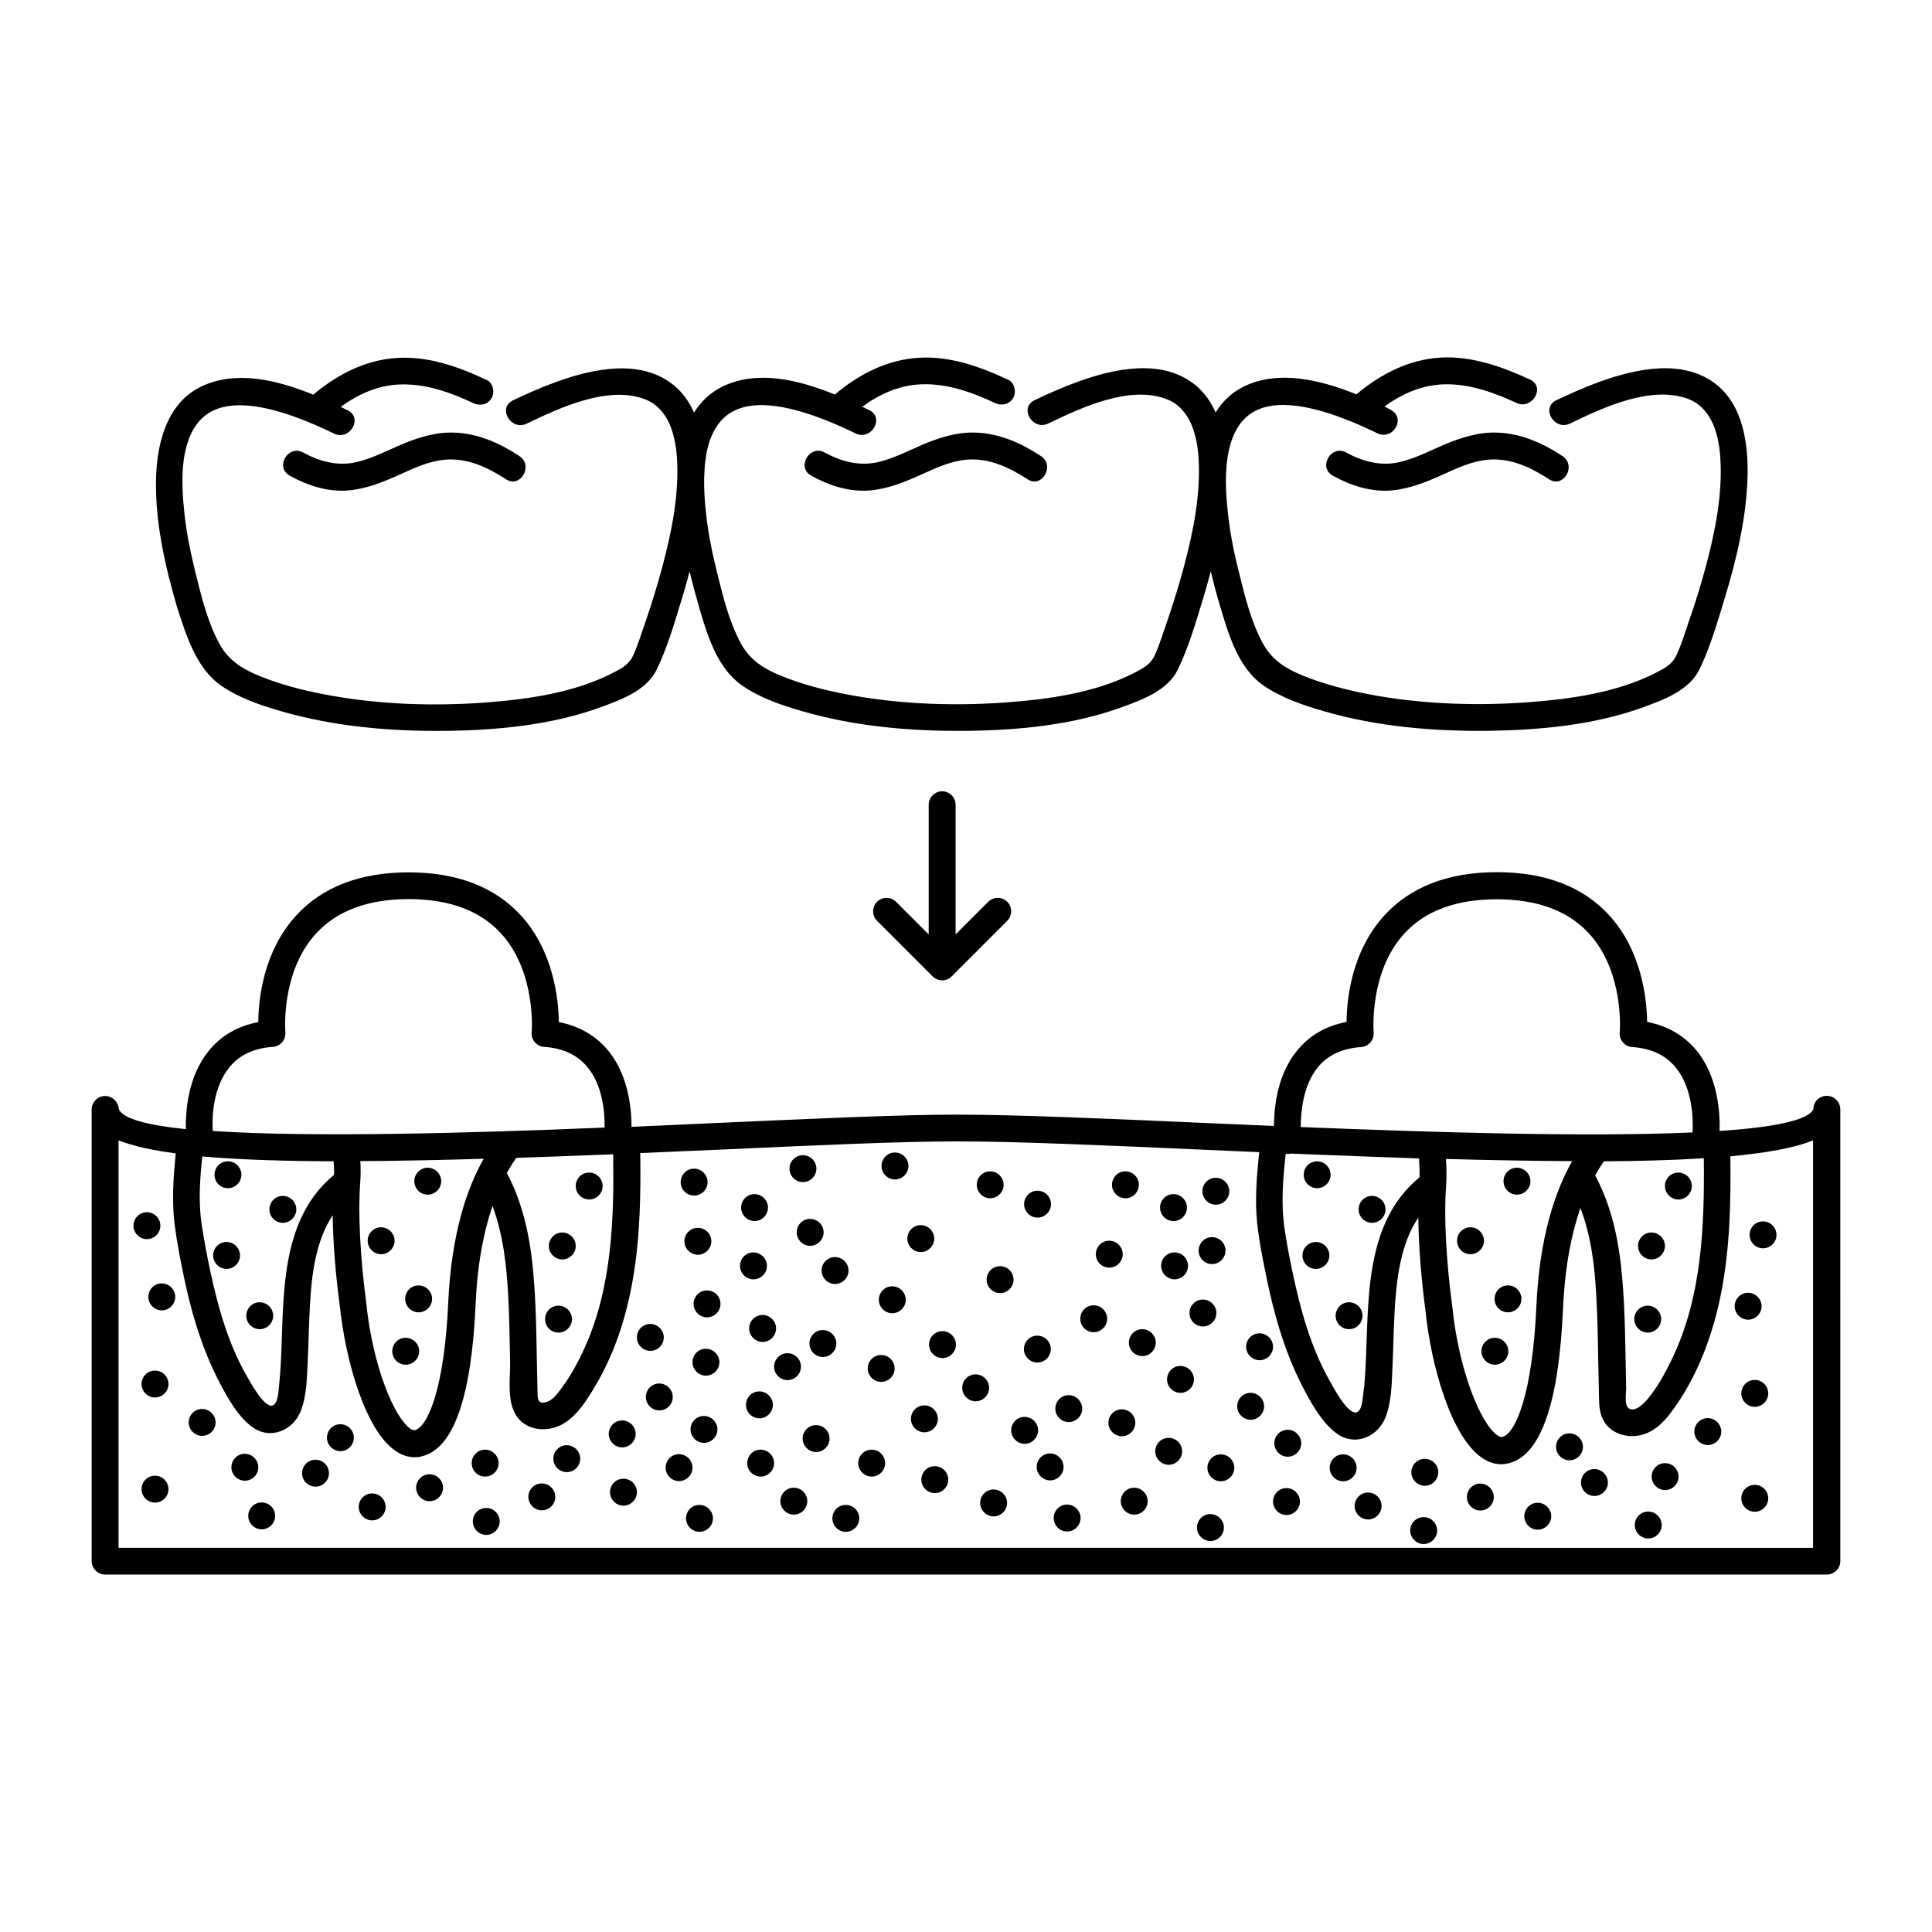 <?xml version="1.0" encoding="UTF-8"?>
<!-- Uploaded to: SVG Repo, www.svgrepo.com, Generator: SVG Repo Mixer Tools -->
<svg fill="#000000" width="800px" height="800px" version="1.1" viewBox="144 144 512 512" xmlns="http://www.w3.org/2000/svg">
 <g>
  <path d="m631.7 438.02c0-1.949-1.57-3.613-3.566-3.613-1.949 0-3.566 1.52-3.566 3.516-1.379 3.043-10.836 4.848-24.859 5.797 0.145-4.754-0.379-14.305-6.082-21.293-3.281-3.992-7.699-6.559-13.117-7.606-0.094-6.035-1.379-18.727-10.027-28.23-6.938-7.606-16.969-11.453-29.801-11.453-12.832 0-22.863 3.852-29.801 11.453-8.699 9.504-9.98 22.195-10.027 28.23-5.465 1.047-9.84 3.566-13.117 7.606-5.227 6.367-6.082 14.875-6.133 19.961-6.652-0.285-12.977-0.57-18.727-0.809-26.664-1.188-49.715-2.188-65.164-2.188h-0.238c-14.973 0-37.262 1.047-63.117 2.188-6.988 0.332-14.781 0.664-23.004 1.047 0-5.039-0.855-13.688-6.133-20.152-3.281-3.992-7.699-6.559-13.117-7.606-0.094-6.035-1.379-18.727-10.027-28.23-6.938-7.606-16.969-11.453-29.801-11.453-12.832 0-22.863 3.852-29.801 11.453-8.699 9.504-9.98 22.195-10.027 28.23-5.465 1.047-9.84 3.566-13.117 7.606-5.512 6.75-6.18 15.875-6.082 20.77-10.027-1.047-16.586-2.711-17.727-5.227-0.148-1.992-1.715-3.562-3.664-3.562s-3.566 1.617-3.566 3.566v119.68c0 1.949 1.617 3.566 3.566 3.566h456.28c0.949 0 1.855-0.379 2.519-1.047 0.664-0.664 1.047-1.57 1.047-2.519zm-44.582 66.062c-1.805 3.754-3.945 7.746-6.703 10.934-0.902 1.047-3.184 3.328-4.801 2.188-1.188-0.855-0.664-3.898-0.664-5.227-0.238-9.98-0.191-20.012-1.094-29.895-0.855-9.363-2.711-18.348-7.129-26.617 0.809-1.379 1.57-2.66 2.328-3.707 9.84-0.047 18.727-0.332 26.473-0.809 0.191 17.914-0.473 36.641-8.41 53.133zm-66.922-48.098c-15.02 12.359-13.355 33.414-14.355 51.047-0.094 1.996-0.238 3.992-0.523 5.988-0.191 1.332-0.238 4.469-1.617 5.18-2.328 1.234-6.512-6.844-7.461-8.508-4.894-8.793-7.652-18.727-9.695-28.516-0.855-3.992-1.617-8.031-2.188-12.023-0.902-6.418-0.332-13.023 0.379-19.438 0.191 0.047 0.379 0.094 0.617 0.094 0.145 0 0.285 0 0.477-0.047 0.047 0 0.094-0.047 0.191-0.047 11.836 0.477 23.195 0.902 34.031 1.285 0.051 1.039 0.191 2.797 0.145 4.984zm6.988-4.848c11.977 0.332 23.148 0.523 33.461 0.57-4.371 7.699-8.699 19.867-9.504 38.734-1 22.293-5.324 33.461-9.031 34.363-0.145 0-0.477 0.145-1.285-0.43-4.371-2.996-10.219-16.922-11.977-34.316-1.617-12.023-2.234-24.145-1.617-31.656 0.191-2.941 0.094-5.461-0.047-7.266zm-33.984-24.242c2.66-3.281 6.418-5.039 11.504-5.418 0.949-0.047 1.855-0.523 2.473-1.234 0.617-0.715 0.902-1.664 0.855-2.613 0-0.145-1.285-15.969 8.129-26.234 5.512-6.035 13.785-9.078 24.477-9.078 10.742 0 18.965 3.043 24.477 9.078 9.41 10.266 8.176 26.094 8.129 26.234-0.094 0.949 0.238 1.902 0.855 2.613 0.617 0.715 1.52 1.188 2.473 1.234 5.086 0.379 8.84 2.141 11.504 5.418 4.516 5.465 4.656 13.734 4.469 17.207-28.09 1.285-69.629-0.047-103.85-1.426 0.039-3.992 0.609-10.98 4.508-15.781zm-194.11 73.957c-1.758 3.945-3.852 7.793-6.418 11.219-1 1.332-2.281 3.09-3.992 3.516-2.328 0.617-2.188-1.141-2.234-2.852-0.285-9.98-0.191-20.059-1-30.039-0.762-9.742-2.566-19.25-7.129-27.852 0.855-1.52 1.711-2.898 2.519-3.992 8.27-0.285 16.824-0.617 25.664-0.949 0.242 17.203-0.328 34.98-7.41 50.949zm-101.47-50.383c9.555 0.855 21.293 1.234 34.793 1.285 0.094 1 0.145 2.188 0.094 3.613-14.543 12.023-13.215 32.367-14.07 49.574-0.094 1.902-0.238 3.852-0.43 5.75-0.191 1.426-0.191 4.801-1.52 5.656-2.234 1.473-6.512-6.703-7.461-8.363-4.656-8.316-7.273-17.727-9.27-26.996-0.855-3.992-1.617-7.984-2.234-12.023-0.996-6.09-0.57-12.363 0.098-18.496zm41.824 7.32c0.191-2.375 0.145-4.422 0.047-6.082 10.078-0.047 21.055-0.285 32.699-0.617-4.324 7.559-8.555 19.535-9.41 38.164-0.949 21.863-5.227 32.844-8.84 33.746-0.285 0.094-0.715-0.047-1.188-0.379-4.277-2.945-10.027-16.586-11.738-33.699-1.57-11.789-2.141-23.719-1.57-31.133zm-34.648-30.941c2.66-3.281 6.418-5.039 11.504-5.418 0.949-0.047 1.855-0.523 2.473-1.234 0.617-0.715 0.902-1.664 0.855-2.613 0-0.145-1.332-15.875 8.129-26.188 5.512-6.035 13.785-9.125 24.523-9.125 10.742 0 18.965 3.043 24.477 9.078 9.41 10.266 8.176 26.094 8.129 26.234-0.094 0.949 0.238 1.902 0.855 2.613 0.617 0.715 1.52 1.188 2.473 1.234 5.086 0.379 8.84 2.141 11.504 5.418 4.039 4.894 4.562 12.023 4.516 15.969-35.504 1.473-77.664 2.66-103.85 0.902-0.246-3.609 0.039-11.547 4.414-16.871zm-29.375 127.29v-107.94c3.66 1.473 8.746 2.613 15.16 3.469-0.664 6.418-1.094 12.93-0.238 19.344 0.523 3.852 1.234 7.652 1.996 11.453 2.043 10.219 4.894 20.438 9.742 29.707 2.188 4.231 5.18 9.648 9.219 12.309 4.656 3.043 10.363 0.477 12.359-4.422 1.664-4.086 1.664-9.125 1.902-13.449 0.238-4.848 0.285-9.742 0.57-14.59 0.43-7.938 1.473-17.109 6.035-23.953 0.094 6.988 0.715 15.305 1.855 23.719 1.52 14.828 6.797 33.316 14.828 38.734 1.855 1.285 3.613 1.664 5.039 1.664 0.762 0 1.473-0.094 2.043-0.285 8.27-2.09 13.023-15.684 14.117-40.305 0.477-11.121 2.281-19.582 4.469-26 2.852 7.652 3.754 15.875 4.184 24.098 0.285 5.656 0.379 11.312 0.477 16.922 0.094 4.324-0.902 10.598 1.57 14.449 2.519 4.039 8.031 4.609 12.023 2.519 3.992-2.09 6.652-6.367 8.887-10.125 5.18-8.648 8.316-18.395 10.027-28.281 1.949-11.121 2.141-22.387 1.996-33.602 6.891-0.285 13.879-0.617 21.055-0.902 25.762-1.188 48.004-2.188 62.785-2.188h0.238c15.305 0 38.262 1 64.828 2.188 5.086 0.238 10.125 0.43 15.113 0.664-0.664 6.32-1.188 12.691-0.523 19.012 0.477 4.231 1.285 8.461 2.141 12.645 2.043 10.363 4.894 20.723 9.695 30.133 2.281 4.422 5.371 10.172 9.602 13.023 4.754 3.137 10.551 0.523 12.547-4.516 1.617-4.039 1.664-8.984 1.855-13.309 0.238-4.941 0.285-9.887 0.57-14.828 0.477-8.27 1.52-17.777 6.273-24.809 0.094 7.129 0.715 15.684 1.855 24.289 1.52 15.066 6.891 33.84 15.066 39.402 1.902 1.285 3.66 1.664 5.086 1.664 0.809 0 1.473-0.145 2.043-0.285 8.414-2.141 13.215-15.922 14.305-40.969 0.523-11.453 2.328-20.059 4.609-26.664 2.758 7.223 3.754 15.02 4.184 22.863 0.332 5.562 0.43 11.168 0.523 16.777 0.047 2.945 0.145 5.894 0.191 8.84 0.047 2.234-0.047 4.609 0.715 6.75 1.664 4.516 6.844 6.133 11.168 4.754 4.422-1.426 7.223-5.609 9.648-9.27 5.562-8.602 8.984-18.488 10.934-28.516 2.281-11.836 2.519-23.859 2.375-35.883 9.602-0.902 17.062-2.234 21.91-4.231v107.99l-449.05-0.012z"/>
  <path d="m360.27 521.67h-0.047c-1.949 0-3.516 1.617-3.516 3.566s1.617 3.566 3.566 3.566 3.566-1.617 3.566-3.566c-0.008-1.949-1.574-3.566-3.57-3.566z"/>
  <path d="m362.07 496.48h-0.047c-1.949 0-3.516 1.617-3.516 3.566s1.617 3.566 3.566 3.566 3.566-1.617 3.566-3.566c-0.004-1.953-1.621-3.566-3.57-3.566z"/>
  <path d="m365.3 484.27c1.949 0 3.566-1.617 3.566-3.566s-1.617-3.566-3.566-3.566h-0.047c-1.949 0-3.516 1.617-3.516 3.566s1.613 3.566 3.562 3.566z"/>
  <path d="m358.65 467.02c-1.949 0-3.516 1.617-3.516 3.566s1.617 3.566 3.566 3.566 3.566-1.617 3.566-3.566-1.617-3.566-3.566-3.566z"/>
  <path d="m356.79 457.27c1.949 0 3.566-1.617 3.566-3.566s-1.617-3.566-3.566-3.566l-0.047 0.004c-1.949 0-3.516 1.617-3.516 3.566s1.566 3.562 3.562 3.562z"/>
  <path d="m186.5 468.82c0-1.949-1.617-3.566-3.566-3.566l-0.043 0.004c-1.949 0-3.516 1.617-3.516 3.566s1.617 3.566 3.566 3.566c1.945-0.004 3.559-1.621 3.559-3.57z"/>
  <path d="m186.88 484.12h-0.051c-1.949 0-3.516 1.617-3.516 3.566 0 1.949 1.617 3.566 3.566 3.566 1.949 0 3.566-1.617 3.566-3.566-0.004-1.949-1.617-3.566-3.566-3.566z"/>
  <path d="m185.12 507.22h-0.094c-1.949 0-3.516 1.617-3.516 3.566 0 1.949 1.617 3.566 3.566 3.566s3.566-1.617 3.566-3.566c-0.004-1.949-1.574-3.566-3.523-3.566z"/>
  <path d="m197.57 517.39h-0.047c-1.949 0-3.516 1.617-3.516 3.566 0 1.949 1.613 3.562 3.562 3.562 1.949 0 3.566-1.617 3.566-3.566 0-1.945-1.617-3.562-3.566-3.562z"/>
  <path d="m185.12 535.08h-0.094c-1.949 0-3.516 1.617-3.516 3.566s1.617 3.566 3.566 3.566 3.566-1.617 3.566-3.566c-0.004-1.953-1.574-3.566-3.523-3.566z"/>
  <path d="m212.45 532.84c0-1.949-1.617-3.566-3.566-3.566h-0.047c-1.949 0-3.516 1.617-3.516 3.566s1.617 3.566 3.566 3.566c1.945-0.004 3.562-1.57 3.562-3.566z"/>
  <path d="m213.35 542.16h-0.047c-1.949 0-3.516 1.617-3.516 3.566 0 1.949 1.617 3.566 3.566 3.566s3.566-1.617 3.566-3.566c-0.004-1.953-1.574-3.566-3.57-3.566z"/>
  <path d="m234.21 521.44h-0.047c-1.949 0-3.516 1.617-3.516 3.566 0 1.949 1.617 3.566 3.566 3.566s3.566-1.617 3.566-3.566c-0.004-1.953-1.574-3.566-3.57-3.566z"/>
  <path d="m227.61 530.85h-0.047c-1.949 0-3.516 1.617-3.516 3.566 0 1.949 1.617 3.566 3.566 3.566s3.566-1.617 3.566-3.566c-0.004-1.953-1.574-3.566-3.57-3.566z"/>
  <path d="m242.63 539.78h-0.047c-1.949 0-3.516 1.617-3.516 3.566 0 1.949 1.617 3.566 3.566 3.566 1.949 0 3.566-1.617 3.566-3.566-0.004-1.949-1.574-3.566-3.57-3.566z"/>
  <path d="m257.84 534.7h-0.047c-1.949 0-3.516 1.617-3.516 3.566s1.617 3.566 3.566 3.566 3.566-1.617 3.566-3.566c-0.008-1.949-1.574-3.566-3.57-3.566z"/>
  <path d="m272.86 543.63h-0.047c-1.949 0-3.516 1.617-3.516 3.566s1.617 3.566 3.566 3.566c1.941-0.004 3.559-1.621 3.559-3.57 0-1.949-1.566-3.562-3.562-3.562z"/>
  <path d="m272.57 535.31c1.949 0 3.566-1.617 3.566-3.566 0-1.949-1.617-3.566-3.566-3.566h-0.047c-1.949 0-3.516 1.617-3.516 3.566-0.004 1.953 1.566 3.566 3.562 3.566z"/>
  <path d="m287.59 537.12h-0.047c-1.949 0-3.516 1.617-3.516 3.566s1.617 3.566 3.566 3.566c1.949 0 3.566-1.617 3.566-3.566-0.008-1.953-1.625-3.566-3.57-3.566z"/>
  <path d="m294.2 527h-0.047c-1.949 0-3.516 1.617-3.516 3.566s1.617 3.566 3.566 3.566 3.566-1.617 3.566-3.566c-0.008-1.949-1.621-3.566-3.57-3.566z"/>
  <path d="m309.22 535.88h-0.047c-1.949 0-3.516 1.617-3.516 3.566s1.617 3.566 3.566 3.566c1.949 0 3.566-1.617 3.566-3.566-0.008-1.949-1.574-3.566-3.57-3.566z"/>
  <path d="m308.89 527.57c1.949 0 3.566-1.617 3.566-3.566s-1.617-3.566-3.566-3.566h-0.047c-1.949 0-3.516 1.617-3.516 3.566-0.004 1.949 1.613 3.566 3.562 3.566z"/>
  <path d="m327.52 532.94c0-1.949-1.617-3.566-3.566-3.566h-0.047c-1.949 0-3.516 1.617-3.516 3.566s1.617 3.566 3.566 3.566 3.562-1.617 3.562-3.566z"/>
  <path d="m330.56 519.25h-0.047c-1.949 0-3.516 1.617-3.516 3.566 0 1.949 1.617 3.566 3.566 3.566s3.566-1.617 3.566-3.566c-0.008-1.949-1.621-3.566-3.57-3.566z"/>
  <path d="m322.29 514.21c0-1.949-1.617-3.566-3.566-3.566h-0.047c-1.949 0-3.516 1.617-3.516 3.566 0 1.949 1.617 3.566 3.566 3.566 1.945 0 3.562-1.57 3.562-3.566z"/>
  <path d="m331.08 501.43h-0.047c-1.949 0-3.516 1.617-3.516 3.566 0 1.949 1.617 3.566 3.566 3.566 1.949 0 3.566-1.617 3.566-3.566-0.008-1.949-1.621-3.566-3.57-3.566z"/>
  <path d="m331.37 485.98h-0.047c-1.949 0-3.516 1.617-3.516 3.566s1.617 3.566 3.566 3.566c1.949 0 3.566-1.617 3.566-3.566-0.008-1.953-1.574-3.566-3.57-3.566z"/>
  <path d="m319.91 498.43c0-1.949-1.617-3.566-3.566-3.566h-0.047c-1.949 0-3.516 1.617-3.516 3.566 0 1.949 1.617 3.566 3.566 3.566 1.949 0 3.562-1.57 3.562-3.566z"/>
  <path d="m328.94 469.39h-0.047c-1.949 0-3.516 1.617-3.516 3.566s1.617 3.566 3.566 3.566c1.949 0 3.566-1.617 3.566-3.566-0.004-1.949-1.574-3.566-3.57-3.566z"/>
  <path d="m327.95 460.84c1.949 0 3.566-1.617 3.566-3.566s-1.617-3.566-3.566-3.566h-0.047c-1.949 0-3.516 1.617-3.516 3.566-0.004 1.949 1.566 3.566 3.562 3.566z"/>
  <path d="m329.37 542.82h-0.047c-1.949 0-3.516 1.617-3.516 3.566s1.617 3.566 3.566 3.566 3.566-1.617 3.566-3.566c-0.008-1.949-1.621-3.566-3.57-3.566z"/>
  <path d="m611.22 467.68h-0.047c-1.949 0-3.516 1.617-3.516 3.566 0 1.949 1.617 3.566 3.566 3.566 1.949 0 3.566-1.617 3.566-3.566-0.008-1.949-1.621-3.566-3.57-3.566z"/>
  <path d="m610.84 490.16c0-1.949-1.617-3.566-3.566-3.566l-0.047 0.004c-1.949 0-3.516 1.617-3.516 3.566 0 1.949 1.617 3.566 3.566 3.566 1.945-0.004 3.562-1.621 3.562-3.57z"/>
  <path d="m609.03 509.7h-0.047c-1.949 0-3.516 1.617-3.516 3.566s1.617 3.566 3.566 3.566c1.949 0 3.566-1.617 3.566-3.566-0.004-1.949-1.574-3.566-3.57-3.566z"/>
  <path d="m596.58 519.82h-0.047c-1.949 0-3.516 1.617-3.516 3.566s1.617 3.566 3.566 3.566 3.566-1.617 3.566-3.566c-0.004-1.949-1.621-3.566-3.57-3.566z"/>
  <path d="m609.03 537.5h-0.047c-1.949 0-3.516 1.617-3.516 3.566 0 1.949 1.617 3.566 3.566 3.566 1.949 0 3.566-1.617 3.566-3.566-0.004-1.949-1.574-3.566-3.57-3.566z"/>
  <path d="m585.27 531.75h-0.047c-1.949 0-3.516 1.617-3.516 3.566 0 1.949 1.617 3.566 3.566 3.566s3.566-1.617 3.566-3.566c-0.004-1.949-1.621-3.566-3.57-3.566z"/>
  <path d="m580.8 544.58h-0.047c-1.949 0-3.516 1.617-3.516 3.566 0 1.949 1.617 3.566 3.566 3.566 1.949 0 3.566-1.617 3.566-3.566-0.008-1.949-1.621-3.566-3.57-3.566z"/>
  <path d="m559.93 523.86h-0.047c-1.949 0-3.516 1.617-3.516 3.566s1.617 3.566 3.566 3.566 3.566-1.617 3.566-3.566c-0.004-1.949-1.621-3.566-3.57-3.566z"/>
  <path d="m566.54 533.32h-0.047c-1.949 0-3.516 1.617-3.516 3.566 0 1.949 1.617 3.566 3.566 3.566s3.566-1.617 3.566-3.566c-0.004-1.949-1.621-3.566-3.57-3.566z"/>
  <path d="m551.52 542.25h-0.047c-1.949 0-3.516 1.617-3.516 3.566 0 1.949 1.617 3.566 3.566 3.566 1.949 0 3.566-1.617 3.566-3.566-0.008-1.949-1.625-3.566-3.57-3.566z"/>
  <path d="m536.31 537.17h-0.047c-1.949 0-3.516 1.617-3.516 3.566s1.617 3.566 3.566 3.566c1.949 0 3.566-1.617 3.566-3.566-0.008-1.949-1.621-3.566-3.57-3.566z"/>
  <path d="m521.29 546.05h-0.047c-1.949 0-3.516 1.617-3.516 3.566 0 1.949 1.617 3.566 3.566 3.566s3.566-1.617 3.566-3.566c-0.004-1.949-1.621-3.566-3.57-3.566z"/>
  <path d="m521.58 530.61h-0.047c-1.949 0-3.516 1.617-3.516 3.566s1.617 3.566 3.566 3.566 3.566-1.617 3.566-3.566c-0.004-1.949-1.574-3.566-3.57-3.566z"/>
  <path d="m506.56 539.54h-0.047c-1.949 0-3.516 1.617-3.516 3.566s1.617 3.566 3.566 3.566 3.566-1.617 3.566-3.566c-0.004-1.949-1.574-3.566-3.57-3.566z"/>
  <path d="m499.95 529.42h-0.047c-1.949 0-3.516 1.617-3.516 3.566s1.617 3.566 3.566 3.566 3.566-1.617 3.566-3.566c-0.008-1.953-1.621-3.566-3.57-3.566z"/>
  <path d="m484.93 538.36h-0.047c-1.949 0-3.516 1.617-3.516 3.566s1.617 3.566 3.566 3.566 3.566-1.617 3.566-3.566c-0.008-1.949-1.621-3.566-3.57-3.566z"/>
  <path d="m485.27 522.91h-0.047c-1.949 0-3.516 1.617-3.516 3.566 0 1.949 1.617 3.566 3.566 3.566s3.566-1.617 3.566-3.566c-0.004-1.953-1.621-3.566-3.57-3.566z"/>
  <path d="m467.54 529.42h-0.051c-1.949 0-3.516 1.617-3.516 3.566s1.617 3.566 3.566 3.566c1.949 0 3.566-1.617 3.566-3.566-0.004-1.953-1.621-3.566-3.566-3.566z"/>
  <path d="m475.43 513.12h-0.047c-1.949 0-3.516 1.617-3.516 3.566 0 1.949 1.617 3.566 3.566 3.566 1.949 0 3.566-1.617 3.566-3.566-0.004-1.949-1.574-3.566-3.57-3.566z"/>
  <path d="m456.84 505.99h-0.047c-1.949 0-3.516 1.617-3.516 3.566 0 1.949 1.617 3.566 3.566 3.566 1.949 0 3.566-1.617 3.566-3.566-0.008-1.949-1.621-3.566-3.57-3.566z"/>
  <path d="m462.79 495.53c1.949 0 3.566-1.617 3.566-3.566 0-1.949-1.617-3.566-3.566-3.566l-0.047 0.004c-1.949 0-3.516 1.617-3.516 3.566-0.004 1.949 1.566 3.562 3.562 3.562z"/>
  <path d="m477.8 497.34h-0.047c-1.949 0-3.516 1.617-3.516 3.566s1.617 3.566 3.566 3.566c1.949 0 3.566-1.617 3.566-3.566-0.008-1.953-1.621-3.566-3.57-3.566z"/>
  <path d="m465.21 478.99c1.949 0 3.566-1.617 3.566-3.566s-1.617-3.566-3.566-3.566h-0.047c-1.949 0-3.516 1.617-3.516 3.566s1.566 3.566 3.562 3.566z"/>
  <path d="m466.21 463.26c1.949 0 3.566-1.617 3.566-3.566 0-1.949-1.617-3.566-3.566-3.566h-0.047c-1.949 0-3.516 1.617-3.516 3.566-0.004 1.949 1.613 3.566 3.562 3.566z"/>
  <path d="m464.78 545.25h-0.047c-1.949 0-3.516 1.617-3.516 3.566s1.617 3.566 3.566 3.566c1.949 0 3.566-1.617 3.566-3.566-0.008-1.949-1.621-3.566-3.57-3.566z"/>
  <path d="m345.58 528.18h-0.047c-1.949 0-3.516 1.617-3.516 3.566s1.617 3.566 3.566 3.566 3.566-1.617 3.566-3.566c-0.008-1.949-1.621-3.566-3.57-3.566z"/>
  <path d="m345.25 519.87c1.949 0 3.566-1.617 3.566-3.566s-1.617-3.566-3.566-3.566h-0.047c-1.949 0-3.516 1.617-3.516 3.566-0.004 1.949 1.613 3.566 3.562 3.566z"/>
  <path d="m356.27 506.18c0-1.949-1.617-3.566-3.566-3.566h-0.047c-1.949 0-3.516 1.617-3.516 3.566 0 1.949 1.617 3.566 3.566 3.566 1.945-0.004 3.562-1.617 3.562-3.566z"/>
  <path d="m346.05 492.49c-1.949 0-3.516 1.617-3.516 3.566 0 1.949 1.617 3.566 3.566 3.566s3.566-1.617 3.566-3.566c0-1.949-1.617-3.566-3.566-3.566z"/>
  <path d="m347.24 479.47c0-1.949-1.617-3.566-3.566-3.566h-0.047c-1.949 0-3.516 1.617-3.516 3.566s1.617 3.566 3.566 3.566c1.945-0.004 3.562-1.57 3.562-3.566z"/>
  <path d="m343.96 467.59c1.949 0 3.566-1.617 3.566-3.566s-1.617-3.566-3.566-3.566l-0.047 0.004c-1.949 0-3.516 1.617-3.516 3.566 0 1.945 1.613 3.562 3.562 3.562z"/>
  <path d="m354.37 538.26h-0.047c-1.949 0-3.516 1.617-3.516 3.566s1.617 3.566 3.566 3.566 3.566-1.617 3.566-3.566c-0.008-1.953-1.574-3.566-3.57-3.566z"/>
  <path d="m453.71 525.05h-0.047c-1.949 0-3.516 1.617-3.516 3.566s1.617 3.566 3.566 3.566c1.949 0 3.566-1.617 3.566-3.566-0.008-1.949-1.574-3.566-3.57-3.566z"/>
  <path d="m446.72 496.25h-0.047c-1.949 0-3.516 1.617-3.516 3.566s1.617 3.566 3.566 3.566c1.949 0 3.566-1.617 3.566-3.566-0.004-1.953-1.621-3.566-3.57-3.566z"/>
  <path d="m455.27 475.9h-0.047c-1.949 0-3.516 1.617-3.516 3.566s1.617 3.566 3.566 3.566c1.949 0 3.566-1.617 3.566-3.566-0.004-1.949-1.574-3.566-3.57-3.566z"/>
  <path d="m454.99 467.59c1.949 0 3.566-1.617 3.566-3.566s-1.617-3.566-3.566-3.566h-0.047c-1.949 0-3.516 1.617-3.516 3.566s1.566 3.566 3.562 3.566z"/>
  <path d="m444.58 538.26h-0.047c-1.949 0-3.516 1.617-3.516 3.566s1.617 3.566 3.566 3.566c1.949 0 3.566-1.617 3.566-3.566-0.008-1.953-1.621-3.566-3.57-3.566z"/>
  <path d="m368.15 542.82h-0.047c-1.949 0-3.516 1.617-3.516 3.566s1.617 3.566 3.566 3.566 3.566-1.617 3.566-3.566c-0.004-1.949-1.621-3.566-3.57-3.566z"/>
  <path d="m375 528.18h-0.047c-1.949 0-3.516 1.617-3.516 3.566s1.617 3.566 3.566 3.566c1.949 0 3.566-1.617 3.566-3.566-0.008-1.949-1.574-3.566-3.57-3.566z"/>
  <path d="m391.73 532.56h-0.047c-1.949 0-3.516 1.617-3.516 3.566s1.617 3.566 3.566 3.566 3.566-1.617 3.566-3.566c-0.004-1.953-1.57-3.566-3.57-3.566z"/>
  <path d="m407.32 538.73h-0.047c-1.949 0-3.516 1.617-3.516 3.566s1.617 3.566 3.566 3.566c1.949 0 3.566-1.617 3.566-3.566-0.004-1.949-1.621-3.566-3.57-3.566z"/>
  <path d="m425.86 532.75c0-1.949-1.617-3.566-3.566-3.566h-0.047c-1.949 0-3.516 1.617-3.516 3.566 0 1.949 1.617 3.566 3.566 3.566 1.945 0 3.562-1.57 3.562-3.566z"/>
  <path d="m444.87 521.05c0-1.949-1.617-3.566-3.566-3.566h-0.047c-1.949 0-3.516 1.617-3.516 3.566 0 1.949 1.617 3.566 3.566 3.566 1.945 0 3.562-1.617 3.562-3.566z"/>
  <path d="m433.84 489.92h-0.047c-1.949 0-3.516 1.617-3.516 3.566s1.617 3.566 3.566 3.566 3.566-1.617 3.566-3.566c-0.008-1.949-1.574-3.566-3.57-3.566z"/>
  <path d="m437.97 479.94c1.949 0 3.566-1.617 3.566-3.566s-1.617-3.566-3.566-3.566h-0.047c-1.949 0-3.516 1.617-3.516 3.566 0 1.953 1.566 3.566 3.562 3.566z"/>
  <path d="m442.25 461.55c1.949 0 3.566-1.617 3.566-3.566s-1.617-3.566-3.566-3.566h-0.047c-1.949 0-3.516 1.617-3.516 3.566-0.004 1.953 1.613 3.566 3.562 3.566z"/>
  <path d="m426.8 542.73h-0.047c-1.949 0-3.516 1.617-3.516 3.566s1.617 3.566 3.566 3.566c1.949 0 3.566-1.617 3.566-3.566-0.004-1.953-1.621-3.566-3.57-3.566z"/>
  <path d="m427.23 513.73h-0.047c-1.949 0-3.516 1.617-3.516 3.566s1.617 3.566 3.566 3.566 3.566-1.617 3.566-3.566c-0.008-1.949-1.625-3.566-3.57-3.566z"/>
  <path d="m406.13 511.79c0-1.949-1.617-3.566-3.566-3.566h-0.047c-1.949 0-3.516 1.617-3.516 3.566 0 1.949 1.617 3.566 3.566 3.566 1.949-0.004 3.562-1.621 3.562-3.566z"/>
  <path d="m393.77 496.77h-0.047c-1.949 0-3.516 1.617-3.516 3.566 0 1.949 1.617 3.566 3.566 3.566 1.949 0 3.566-1.617 3.566-3.566-0.008-1.953-1.621-3.566-3.57-3.566z"/>
  <path d="m377.52 503.09h-0.047c-1.949 0-3.516 1.617-3.516 3.566s1.617 3.566 3.566 3.566 3.566-1.617 3.566-3.566c-0.004-1.949-1.574-3.566-3.57-3.566z"/>
  <path d="m392.54 520.01c0-1.949-1.617-3.566-3.566-3.566h-0.047c-1.949 0-3.516 1.617-3.516 3.566 0 1.949 1.617 3.566 3.566 3.566 1.949 0 3.562-1.617 3.562-3.566z"/>
  <path d="m415.54 519.49h-0.047c-1.949 0-3.516 1.617-3.516 3.566 0 1.949 1.617 3.566 3.566 3.566s3.566-1.617 3.566-3.566c-0.004-1.953-1.621-3.566-3.57-3.566z"/>
  <path d="m409.03 479.56h-0.047c-1.949 0-3.516 1.617-3.516 3.566 0 1.949 1.617 3.566 3.566 3.566s3.566-1.617 3.566-3.566c-0.004-1.949-1.574-3.566-3.57-3.566z"/>
  <path d="m388.02 475.81c1.949 0 3.566-1.617 3.566-3.566 0-1.949-1.617-3.566-3.566-3.566h-0.047c-1.949 0-3.516 1.617-3.516 3.566 0 1.949 1.617 3.566 3.562 3.566z"/>
  <path d="m380.46 484.89h-0.047c-1.949 0-3.516 1.617-3.516 3.566s1.617 3.566 3.566 3.566 3.566-1.617 3.566-3.566c-0.008-1.953-1.621-3.566-3.57-3.566z"/>
  <path d="m381.18 456.56c1.949 0 3.566-1.617 3.566-3.566 0-1.949-1.617-3.566-3.566-3.566h-0.047c-1.949 0-3.516 1.617-3.516 3.566 0 1.949 1.566 3.566 3.562 3.566z"/>
  <path d="m418.96 466.68c1.949 0 3.566-1.617 3.566-3.566 0-1.949-1.617-3.566-3.566-3.566h-0.047c-1.949 0-3.516 1.617-3.516 3.566 0 1.949 1.617 3.566 3.562 3.566z"/>
  <path d="m406.41 461.55c1.949 0 3.566-1.617 3.566-3.566s-1.617-3.566-3.566-3.566h-0.047c-1.949 0-3.516 1.617-3.516 3.566 0 1.953 1.613 3.566 3.562 3.566z"/>
  <path d="m418.91 505.09c1.949 0 3.566-1.617 3.566-3.566s-1.617-3.566-3.566-3.566h-0.047c-1.949 0-3.516 1.617-3.516 3.566s1.613 3.566 3.562 3.566z"/>
  <path d="m250.19 261.88c-3.898 1.664-7.652 3.66-11.836 4.609-4.941 1.094-9.648-0.191-14.02-2.566-3.992-2.188-7.559 3.898-3.566 6.133 4.801 2.66 10.219 4.422 15.781 3.898 4.801-0.477 9.172-2.281 13.5-4.231 3.754-1.711 7.652-3.516 11.836-3.898 5.941-0.523 11.312 1.996 16.207 5.18 3.801 2.519 7.367-3.613 3.566-6.133-5.18-3.422-11.027-6.035-17.301-6.227-4.996-0.188-9.652 1.332-14.168 3.234z"/>
  <path d="m202.42 325.57c4.707 3.328 10.551 5.324 16.016 6.891 14.02 4.086 28.992 5.371 43.488 5.227 13.832-0.145 28.328-1.52 41.398-6.32 5.371-1.949 12.023-4.422 14.688-9.887 2.852-5.848 4.754-12.453 6.652-18.68 0.762-2.426 1.426-4.894 2.09-7.367 0.809 3.375 1.711 6.703 2.66 9.98 2.09 7.129 4.754 15.684 11.121 20.152 4.707 3.328 10.551 5.324 16.016 6.891 14.02 4.086 28.992 5.371 43.488 5.227 13.832-0.145 28.328-1.52 41.398-6.32 5.371-1.949 12.023-4.422 14.688-9.887 2.852-5.848 4.754-12.453 6.652-18.68 0.762-2.426 1.426-4.894 2.09-7.367 0.809 3.375 1.711 6.703 2.711 9.98 2.09 7.082 4.754 15.684 11.121 20.152 4.707 3.281 10.551 5.324 16.066 6.891 13.973 4.086 28.945 5.371 43.488 5.227 13.832-0.191 28.328-1.52 41.398-6.32 5.371-1.949 12.023-4.469 14.688-9.887 2.852-5.848 4.754-12.453 6.652-18.68 3.231-10.551 5.848-21.578 6.133-32.652 0.191-8.414-1.141-18.348-8.031-24.051-8.699-7.129-21.293-4.469-30.941-1-3.992 1.426-7.891 3.184-11.738 4.992-4.137 1.996-0.523 8.129 3.613 6.18 8.84-4.277 21.672-10.312 31.559-6.465 2.519 1 4.469 2.898 5.894 5.562 1.473 2.758 2.234 6.652 2.426 10.027 0.617 9.602-1.332 19.203-3.754 28.422-1.332 4.992-2.852 9.934-4.562 14.781-1 2.996-1.949 6.035-3.231 8.887-1.141 2.519-2.945 3.469-5.324 4.707-10.363 5.371-22.766 7.082-34.27 7.938-13.355 0.949-27.043 0.523-40.258-1.805-5.848-1.047-11.691-2.473-17.301-4.516-5.324-1.996-9.84-4.231-12.594-9.41-3.043-5.656-4.656-12.121-6.18-18.348-1.332-5.18-2.426-10.504-2.996-15.875-0.855-7.652-1.332-17.918 3.375-24.051 5.703-7.414 17.207-4.707 25.094-1.996 3.801 1.332 7.508 2.945 11.121 4.707 4.086 1.949 7.652-3.898 3.613-6.18-0.57-0.285-1.141-0.617-1.711-0.949 4.609-3.328 9.84-5.656 15.684-5.848 6.75-0.191 13.262 2.141 19.297 4.941 4.137 1.902 7.746-4.231 3.613-6.18-7.414-3.422-15.445-6.32-23.766-5.848-8.508 0.523-15.875 4.371-22.293 9.742-9.602-3.852-20.484-6.512-29.707-2.141-3.328 1.617-5.797 4.039-7.606 6.938-1.234-2.758-2.898-5.227-5.324-7.223-8.699-7.129-21.293-4.469-30.941-1-3.992 1.426-7.891 3.137-11.738 4.992-4.137 1.996-0.523 8.129 3.613 6.18 8.84-4.231 21.672-10.312 31.559-6.418 2.519 1 4.469 2.898 5.894 5.562 1.473 2.758 2.234 6.652 2.426 10.078 0.57 9.555-1.379 19.203-3.801 28.375-1.332 4.992-2.852 9.934-4.516 14.781-1.047 2.945-1.949 6.035-3.231 8.887-1.141 2.519-2.945 3.469-5.324 4.707-10.363 5.371-22.766 7.082-34.27 7.938-13.355 0.949-27.043 0.523-40.258-1.805-5.894-1.047-11.738-2.426-17.348-4.516-5.324-1.996-9.84-4.231-12.594-9.41-3.043-5.656-4.656-12.168-6.18-18.348-1.285-5.227-2.426-10.504-2.996-15.875-0.332-2.945-0.57-6.32-0.523-9.648 0-0.145 0.047-0.285 0.047-0.43v-0.238c0.145-5.086 1.094-10.125 3.898-13.734 5.703-7.414 17.207-4.707 25.094-1.996 3.801 1.332 7.508 2.945 11.121 4.707 4.137 1.996 7.746-4.137 3.613-6.18-0.617-0.285-1.234-0.57-1.855-0.902 4.609-3.375 9.887-5.75 15.73-5.941 6.797-0.238 13.355 2.09 19.391 4.941 1.711 0.809 3.801 0.477 4.848-1.285 0.902-1.52 0.477-4.039-1.285-4.848-7.367-3.469-15.352-6.32-23.574-5.848-8.555 0.477-15.969 4.371-22.387 9.742-9.602-3.898-20.484-6.559-29.707-2.141-3.328 1.617-5.797 4.039-7.606 6.938-1.234-2.758-2.898-5.227-5.324-7.223-8.699-7.129-21.293-4.469-30.941-1-3.992 1.426-7.891 3.137-11.738 4.992-4.137 1.996-0.523 8.129 3.613 6.18 8.84-4.231 21.672-10.312 31.559-6.418 2.519 1 4.469 2.898 5.894 5.562 1.473 2.758 2.234 6.652 2.426 10.078 0.57 9.555-1.379 19.203-3.801 28.375-1.332 4.992-2.852 9.934-4.516 14.781-1.047 2.945-1.949 6.035-3.231 8.887-1.141 2.519-2.945 3.469-5.324 4.707-10.363 5.371-22.766 7.082-34.27 7.938-13.355 0.949-27.043 0.523-40.258-1.805-5.894-1.047-11.738-2.426-17.348-4.516-5.324-1.996-9.84-4.231-12.594-9.41-3.043-5.656-4.656-12.168-6.18-18.348-1.285-5.227-2.426-10.504-2.996-15.875-0.855-7.652-1.332-17.918 3.422-24.051 5.703-7.414 17.207-4.707 25.094-1.996 3.801 1.332 7.508 2.945 11.121 4.707 4.137 1.996 7.746-4.137 3.613-6.18-0.617-0.285-1.234-0.57-1.855-0.902 4.609-3.375 9.887-5.75 15.73-5.941 6.797-0.238 13.355 2.09 19.391 4.941 1.711 0.809 3.801 0.477 4.848-1.285 0.902-1.52 0.477-4.039-1.285-4.848-7.367-3.469-15.352-6.32-23.574-5.848-8.555 0.477-15.969 4.371-22.387 9.742-9.602-3.898-20.484-6.559-29.707-2.141-8.887 4.277-11.598 14.543-11.93 23.621-0.43 11.93 2.375 24.004 5.703 35.363 2.309 7.062 5.016 15.668 11.336 20.133z"/>
  <path d="m388.4 261.88c-3.898 1.664-7.652 3.66-11.836 4.609-4.941 1.094-9.648-0.191-14.02-2.566-3.992-2.188-7.559 3.898-3.566 6.133 4.801 2.66 10.219 4.422 15.781 3.898 4.801-0.477 9.172-2.281 13.5-4.231 3.754-1.711 7.652-3.516 11.836-3.898 5.941-0.523 11.312 1.996 16.207 5.18 3.801 2.519 7.367-3.613 3.566-6.133-5.18-3.422-11.027-6.035-17.301-6.227-4.996-0.188-9.652 1.332-14.168 3.234z"/>
  <path d="m526.62 261.88c-3.898 1.664-7.652 3.66-11.836 4.609-4.941 1.094-9.648-0.191-14.02-2.566-3.992-2.188-7.559 3.898-3.566 6.133 4.801 2.66 10.219 4.422 15.781 3.898 4.801-0.477 9.172-2.281 13.5-4.231 3.754-1.711 7.652-3.516 11.836-3.898 5.941-0.523 11.312 1.996 16.207 5.18 3.801 2.519 7.367-3.613 3.566-6.133-5.18-3.422-11.027-6.035-17.301-6.227-4.949-0.188-9.652 1.332-14.168 3.234z"/>
  <path d="m393.68 353.7c-1.949 0-3.566 1.617-3.566 3.566v34.363l-8.648-8.648c-1.379-1.379-3.66-1.379-5.039 0s-1.379 3.66 0 5.039l14.734 14.734c0.664 0.664 1.57 1.047 2.519 1.047s1.855-0.379 2.519-1.047l14.734-14.734c1.379-1.379 1.379-3.66 0-5.039-1.379-1.379-3.66-1.379-5.039 0l-8.648 8.648v-34.363c0-1.949-1.617-3.566-3.566-3.566z"/>
  <path d="m292.01 497.15c1.949 0 3.566-1.617 3.566-3.566s-1.617-3.566-3.566-3.566h-0.047c-1.949 0-3.516 1.617-3.516 3.566s1.566 3.566 3.562 3.566z"/>
  <path d="m293.01 477.76c1.949 0 3.566-1.617 3.566-3.566 0-1.949-1.617-3.566-3.566-3.566h-0.047c-1.949 0-3.516 1.617-3.516 3.566-0.004 1.949 1.613 3.566 3.562 3.566z"/>
  <path d="m300.14 461.88c1.949 0 3.566-1.617 3.566-3.566 0-1.949-1.617-3.566-3.566-3.566h-0.047c-1.949 0-3.516 1.617-3.516 3.566-0.004 1.949 1.613 3.566 3.562 3.566z"/>
  <path d="m257.36 460.6c1.949 0 3.566-1.617 3.566-3.566s-1.617-3.566-3.566-3.566h-0.047c-1.949 0-3.516 1.617-3.516 3.566-0.004 1.949 1.613 3.566 3.562 3.566z"/>
  <path d="m245 476.38c1.949 0 3.566-1.617 3.566-3.566s-1.617-3.566-3.566-3.566h-0.047c-1.949 0-3.516 1.617-3.516 3.566s1.617 3.566 3.562 3.566z"/>
  <path d="m254.94 491.78c1.949 0 3.566-1.617 3.566-3.566 0-1.949-1.617-3.566-3.566-3.566h-0.047c-1.949 0-3.516 1.617-3.516 3.566 0 1.949 1.617 3.566 3.562 3.566z"/>
  <path d="m251.52 505.66c1.949 0 3.566-1.617 3.566-3.566 0-1.949-1.617-3.566-3.566-3.566h-0.047c-1.949 0-3.516 1.617-3.516 3.566 0 1.949 1.566 3.566 3.562 3.566z"/>
  <path d="m212.83 496.25c1.949 0 3.566-1.617 3.566-3.566 0-1.949-1.617-3.566-3.566-3.566h-0.047c-1.949 0-3.516 1.617-3.516 3.566 0 1.949 1.613 3.566 3.562 3.566z"/>
  <path d="m204.04 480.27c1.949 0 3.566-1.617 3.566-3.566s-1.617-3.566-3.566-3.566h-0.047c-1.949 0-3.516 1.617-3.516 3.566 0 1.953 1.613 3.566 3.562 3.566z"/>
  <path d="m218.96 468.06c1.949 0 3.566-1.617 3.566-3.566 0-1.949-1.617-3.566-3.566-3.566l-0.047 0.004c-1.949 0-3.516 1.617-3.516 3.566-0.004 1.949 1.566 3.562 3.562 3.562z"/>
  <path d="m204.41 458.89c1.949 0 3.566-1.617 3.566-3.566 0-1.949-1.617-3.566-3.566-3.566h-0.047c-1.949 0-3.516 1.617-3.516 3.566 0 1.949 1.566 3.566 3.562 3.566z"/>
  <path d="m580.66 497.15c1.949 0 3.566-1.617 3.566-3.566s-1.617-3.566-3.566-3.566l-0.047 0.004c-1.949 0-3.516 1.617-3.516 3.566 0 1.945 1.613 3.562 3.562 3.562z"/>
  <path d="m581.66 477.76c1.949 0 3.566-1.617 3.566-3.566 0-1.949-1.617-3.566-3.566-3.566h-0.047c-1.949 0-3.516 1.617-3.516 3.566-0.004 1.949 1.613 3.566 3.562 3.566z"/>
  <path d="m588.79 461.88c1.949 0 3.566-1.617 3.566-3.566 0-1.949-1.617-3.566-3.566-3.566h-0.047c-1.949 0-3.516 1.617-3.516 3.566-0.004 1.949 1.613 3.566 3.562 3.566z"/>
  <path d="m546.01 460.6c1.949 0 3.566-1.617 3.566-3.566s-1.617-3.566-3.566-3.566h-0.047c-1.949 0-3.516 1.617-3.516 3.566s1.613 3.566 3.562 3.566z"/>
  <path d="m533.7 476.38c1.949 0 3.566-1.617 3.566-3.566s-1.617-3.566-3.566-3.566h-0.047c-1.949 0-3.516 1.617-3.516 3.566-0.004 1.949 1.566 3.566 3.562 3.566z"/>
  <path d="m543.63 491.78c1.949 0 3.566-1.617 3.566-3.566 0-1.949-1.617-3.566-3.566-3.566h-0.047c-1.949 0-3.516 1.617-3.516 3.566-0.004 1.949 1.566 3.566 3.562 3.566z"/>
  <path d="m540.16 505.66c1.949 0 3.566-1.617 3.566-3.566 0-1.949-1.617-3.566-3.566-3.566h-0.047c-1.949 0-3.516 1.617-3.516 3.566-0.004 1.949 1.613 3.566 3.562 3.566z"/>
  <path d="m501.52 496.25c1.949 0 3.566-1.617 3.566-3.566 0-1.949-1.617-3.566-3.566-3.566h-0.047c-1.949 0-3.516 1.617-3.516 3.566 0 1.949 1.566 3.566 3.562 3.566z"/>
  <path d="m492.73 480.27c1.949 0 3.566-1.617 3.566-3.566s-1.617-3.566-3.566-3.566l-0.047 0.004c-1.949 0-3.516 1.617-3.516 3.566 0 1.949 1.566 3.562 3.562 3.562z"/>
  <path d="m507.61 468.06c1.949 0 3.566-1.617 3.566-3.566 0-1.949-1.617-3.566-3.566-3.566h-0.047c-1.949 0-3.516 1.617-3.516 3.566-0.004 1.953 1.613 3.566 3.562 3.566z"/>
  <path d="m493.06 458.89c1.949 0 3.566-1.617 3.566-3.566 0-1.949-1.617-3.566-3.566-3.566h-0.047c-1.949 0-3.516 1.617-3.516 3.566-0.004 1.949 1.613 3.566 3.562 3.566z"/>
 </g>
</svg>
